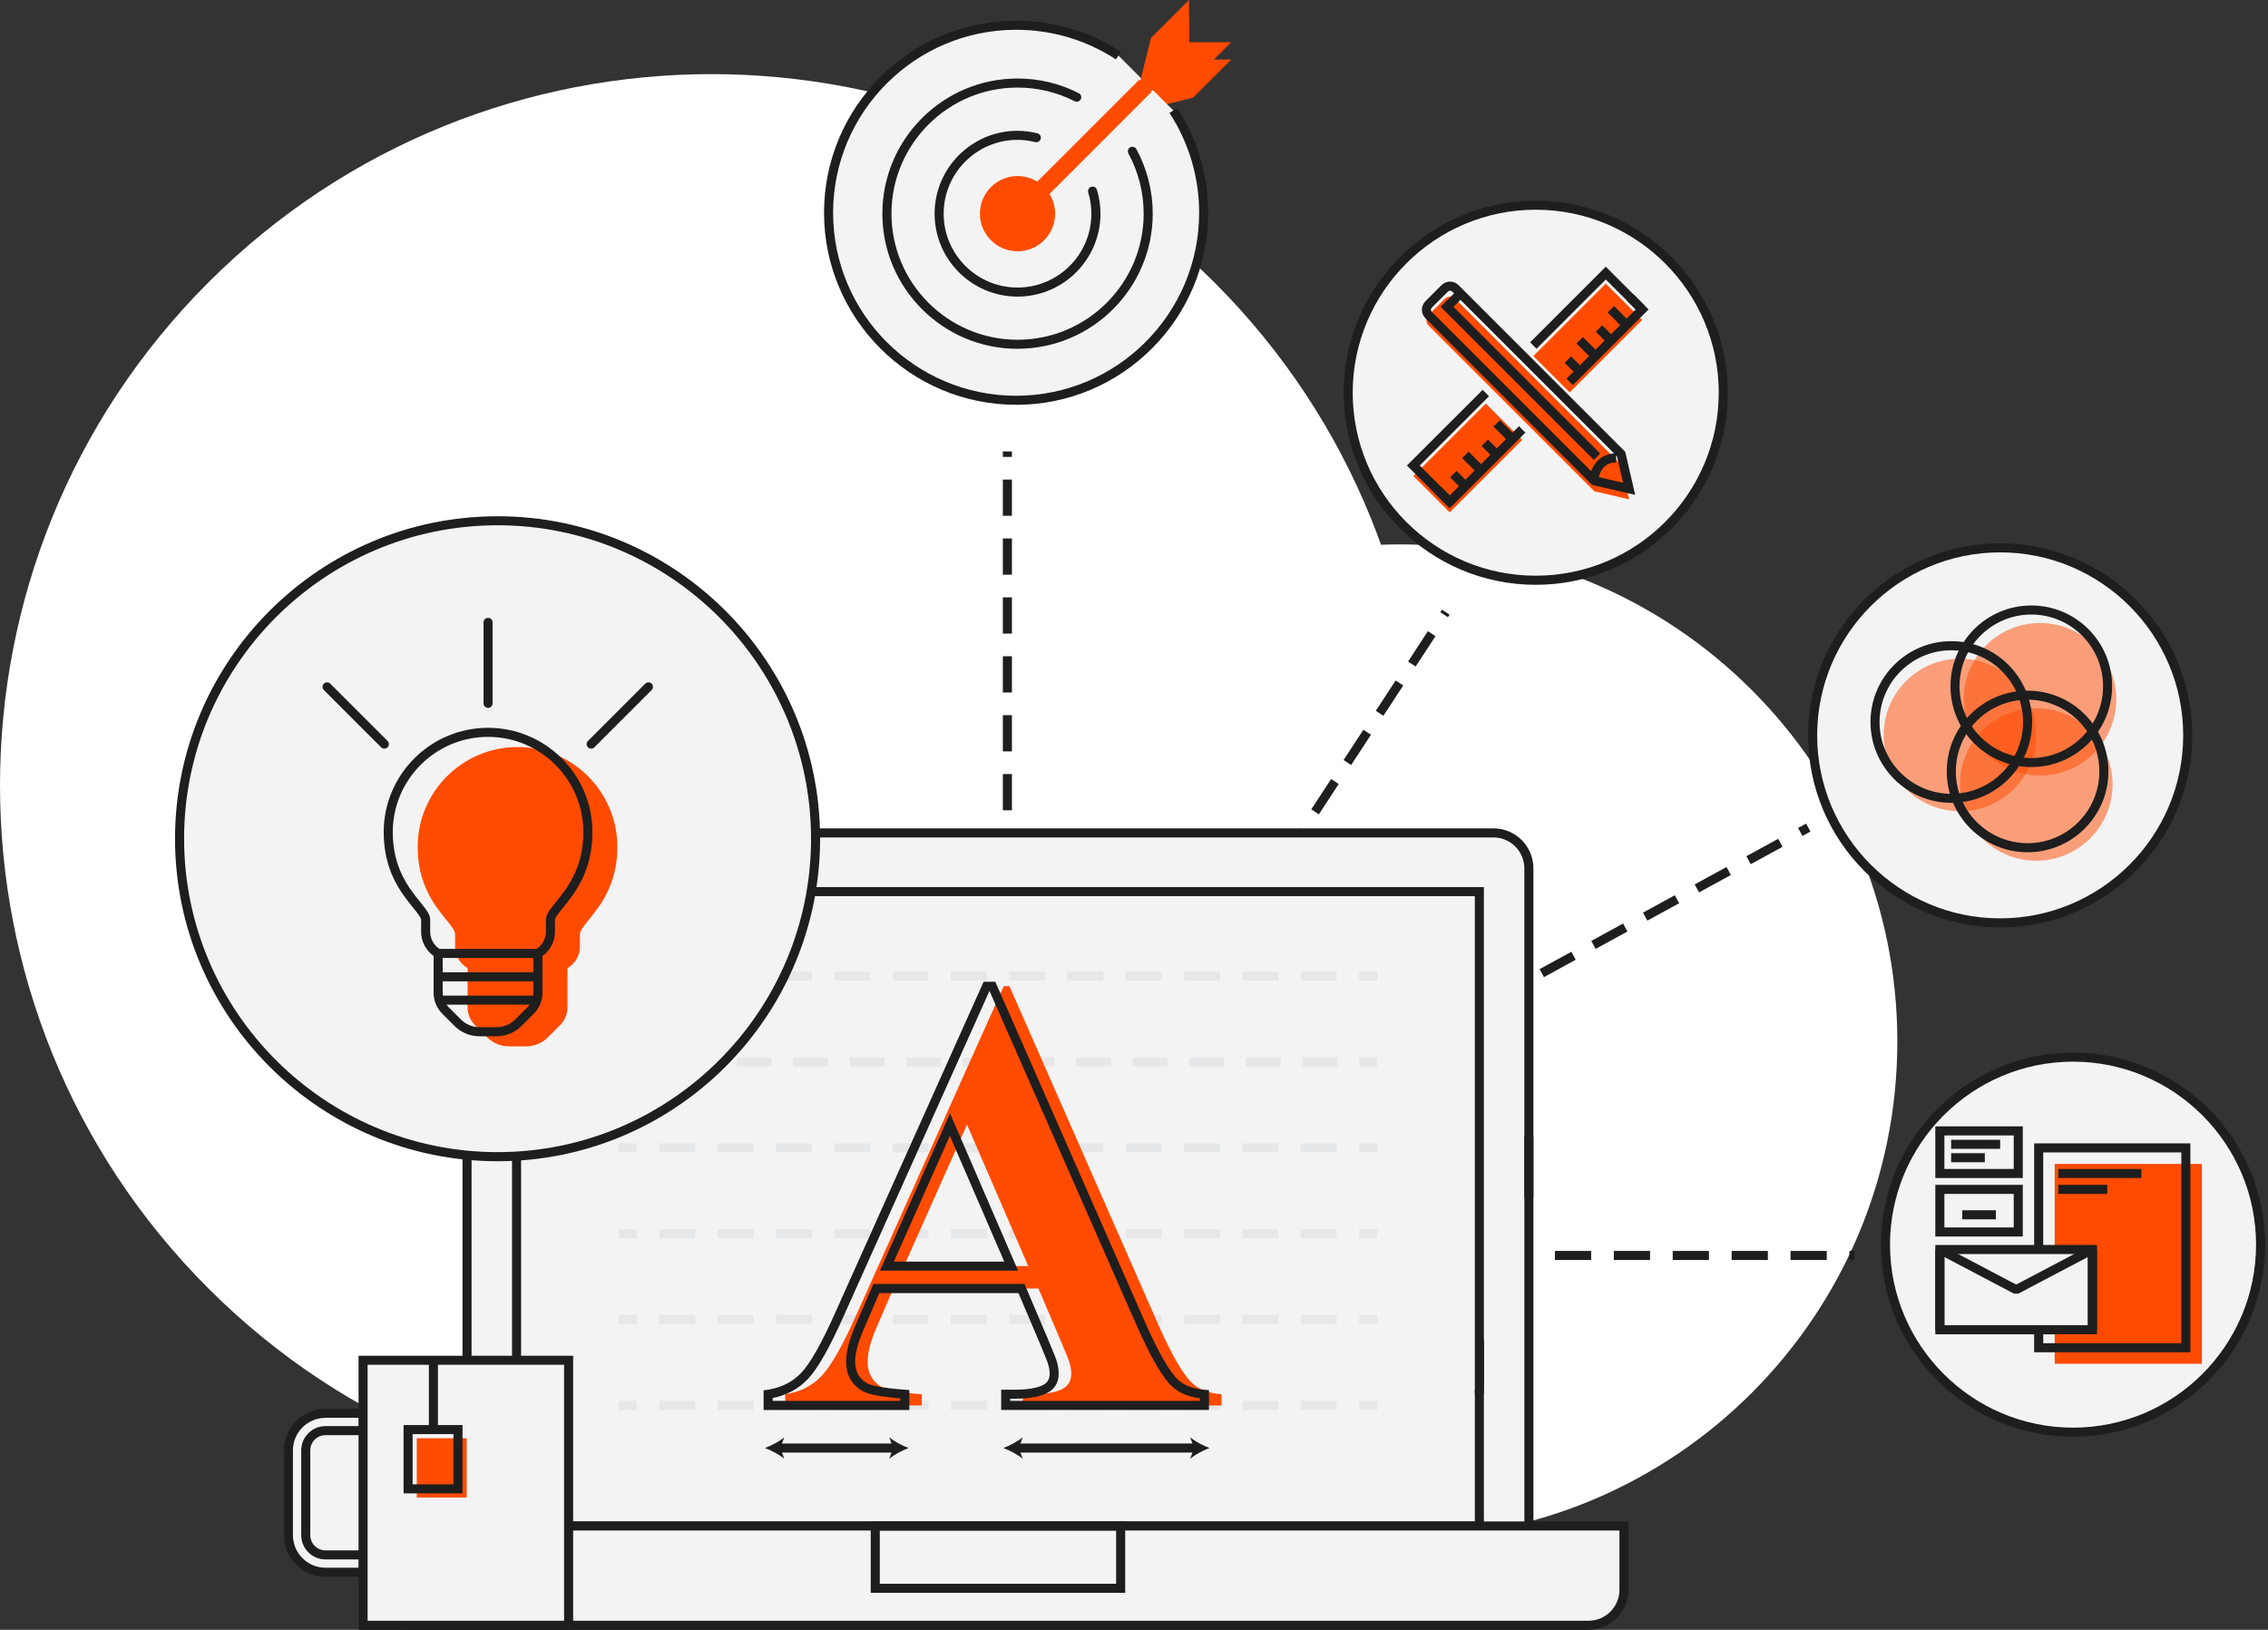 <svg xmlns="http://www.w3.org/2000/svg" width="743" height="534" viewBox="0 0 743 534" fill="none"><rect x="0" y="0" width="743" height="534" fill="#333333" stroke="none"/><g clip-path="url(#clip0_825_1659)"><path d="M397.856 422.141C488.871 331.126 488.871 183.562 397.856 92.547C306.841 1.532 159.277 1.532 68.262 92.547C-22.753 183.562 -22.753 331.126 68.262 422.141C159.277 513.156 306.841 513.156 397.856 422.141Z" fill="white"></path><path d="M621.571 341.229C621.571 431.171 548.655 504.087 458.712 504.087C368.77 504.087 295.854 431.171 295.854 341.229C295.854 251.286 368.77 178.37 458.712 178.37C548.655 178.37 621.571 251.286 621.571 341.229Z" fill="white"></path><path d="M593.82 240.945C593.82 274.88 621.327 302.386 655.262 302.386C689.196 302.386 716.703 274.88 716.703 240.945C716.703 207.011 689.196 179.504 655.262 179.504C621.327 179.504 593.82 207.011 593.82 240.945Z" fill="#F3F3F3"></path><path d="M655.264 303.868C620.557 303.868 592.338 275.634 592.338 240.942C592.338 206.251 620.572 178.017 655.264 178.017C689.955 178.017 718.189 206.251 718.189 240.942C718.189 275.634 689.955 303.868 655.264 303.868ZM655.264 180.985C622.205 180.985 595.307 207.884 595.307 240.942C595.307 274.001 622.205 300.899 655.264 300.899C688.322 300.899 715.22 274.001 715.22 240.942C715.22 207.884 688.322 180.985 655.264 180.985Z" fill="#1E1E1E"></path><path d="M331.506 419.875H328.537V407.999H331.506V419.875ZM331.506 400.577H328.537V388.701H331.506V400.577ZM331.506 381.279H328.537V369.403H331.506V381.279ZM331.506 361.981H328.537V350.106H331.506V361.981ZM331.506 342.683H328.537V330.808H331.506V342.683ZM331.506 323.386H328.537V311.51H331.506V323.386ZM331.506 304.088H328.537V292.212H331.506V304.088ZM331.506 284.79H328.537V272.914H331.506V284.79ZM331.506 265.492H328.537V253.617H331.506V265.492ZM331.506 246.194H328.537V234.319H331.506V246.194ZM331.506 226.897H328.537V215.021H331.506V226.897ZM331.506 207.599H328.537V195.723H331.506V207.599ZM331.506 188.301H328.537V176.425H331.506V188.301ZM331.506 169.003H328.537V157.128H331.506V169.003ZM331.506 149.705H328.537V147.909H331.506V149.705Z" fill="#1E1E1E"></path><path d="M336.419 412.648L334.994 410.035L345.415 404.335L346.84 406.947L336.419 412.648ZM353.357 403.399L351.932 400.787L362.353 395.087L363.778 397.699L353.357 403.399ZM370.294 394.151L368.869 391.539L379.29 385.838L380.715 388.451L370.294 394.151ZM387.232 384.903L385.807 382.291L396.228 376.59L397.653 379.203L387.232 384.903ZM404.169 375.64L402.744 373.028L413.165 367.327L414.59 369.94L404.169 375.64ZM421.107 366.392L419.682 363.78L430.103 358.079L431.528 360.692L421.107 366.392ZM438.044 357.144L436.619 354.531L447.04 348.831L448.465 351.444L438.044 357.144ZM454.982 347.896L453.557 345.283L463.978 339.583L465.403 342.196L454.982 347.896ZM471.92 338.648L470.494 336.035L480.915 330.335L482.34 332.948L471.92 338.648ZM488.857 329.4L487.432 326.787L497.853 321.087L499.278 323.699L488.857 329.4ZM505.795 320.152L504.369 317.539L514.79 311.839L516.215 314.451L505.795 320.152ZM522.732 310.904L521.307 308.291L531.728 302.591L533.153 305.203L522.732 310.904ZM539.67 301.641L538.245 299.028L548.665 293.328L550.09 295.94L539.67 301.641ZM556.607 292.392L555.182 289.78L565.603 284.08L567.028 286.692L556.607 292.392ZM573.545 283.144L572.12 280.532L582.54 274.831L583.966 277.444L573.545 283.144ZM590.482 273.896L589.057 271.284L591.685 269.844L593.11 272.456L590.482 273.896Z" fill="#1E1E1E"></path><path d="M607.509 412.838H605.876V409.869H607.509V412.838ZM598.454 412.838H586.579V409.869H598.454V412.838ZM579.156 412.838H567.281V409.869H579.156V412.838ZM559.858 412.838H547.983V409.869H559.858V412.838ZM540.561 412.838H528.685V409.869H540.561V412.838ZM521.263 412.838H509.387V409.869H521.263V412.838ZM501.965 412.838H490.089V409.869H501.965V412.838ZM482.667 412.838H470.792V409.869H482.667V412.838ZM463.369 412.838H451.494V409.869H463.369V412.838ZM444.072 412.838H432.196V409.869H444.072V412.838ZM424.774 412.838H412.898V409.869H424.774V412.838ZM405.476 412.838H393.6V409.869H405.476V412.838ZM386.178 412.838H374.303V409.869H386.178V412.838ZM366.88 412.838H355.005V409.869H366.88V412.838ZM347.583 412.838H335.707V409.869H347.583V412.838Z" fill="#1E1E1E"></path><path d="M336.938 412.156L334.459 410.523L340.961 400.592L343.44 402.225L336.938 412.156ZM347.507 396.006L345.028 394.373L351.53 384.442L354.009 386.075L347.507 396.006ZM358.077 379.855L355.598 378.222L362.099 368.291L364.578 369.924L358.077 379.855ZM368.646 363.704L366.167 362.071L372.669 352.14L375.148 353.773L368.646 363.704ZM379.215 347.568L376.736 345.935L383.238 336.004L385.717 337.637L379.215 347.568ZM389.784 331.417L387.305 329.784L393.807 319.853L396.286 321.486L389.784 331.417ZM400.354 315.267L397.875 313.634L404.376 303.703L406.855 305.336L400.354 315.267ZM410.923 299.116L408.444 297.483L414.946 287.552L417.425 289.185L410.923 299.116ZM421.492 282.965L419.013 281.332L425.515 271.401L427.994 273.034L421.492 282.965ZM432.061 266.814L429.582 265.181L436.084 255.25L438.563 256.883L432.061 266.814ZM442.631 250.663L440.152 249.03L446.653 239.1L449.132 240.732L442.631 250.663ZM453.2 234.527L450.721 232.895L457.223 222.964L459.702 224.597L453.2 234.527ZM463.769 218.377L461.29 216.744L467.792 206.813L470.271 208.446L463.769 218.377ZM474.338 202.226L471.859 200.593L472.409 199.762L474.888 201.395L474.338 202.226Z" fill="#1E1E1E"></path><path d="M500.865 499.588V284.492C500.865 278.094 495.67 272.898 489.272 272.898H164.594C158.196 272.898 153 278.094 153 284.492V499.588" fill="#F3F3F3"></path><path d="M154.486 345.015H151.518V499.59H154.486V345.015Z" fill="#1E1E1E"></path><path d="M502.346 392.355H499.377V284.495C499.377 278.928 494.835 274.386 489.268 274.386H257.234V271.417H489.268C496.483 271.417 502.346 277.281 502.346 284.495V392.355Z" fill="#1E1E1E"></path><path d="M502.352 372.506H499.383V499.604H502.352V372.506Z" fill="#1E1E1E"></path><path d="M169.223 356.387V499.992H484.638V438.922" fill="#F3F3F3"></path><path d="M486.124 501.477H167.74V356.387H170.709V498.508H483.155V438.922H486.124V501.477Z" fill="#1E1E1E"></path><path d="M484.641 456.465V292.137H266.412" fill="#F3F3F3"></path><path d="M486.125 456.467H483.156V293.623H266.412V290.654H486.125V456.467Z" fill="#1E1E1E"></path><path d="M451.182 318.322H445.244V321.291H451.182V318.322Z" fill="#E6E7E8"></path><path d="M437.894 321.291H426.138V318.322H437.894V321.291ZM418.789 321.291H407.033V318.322H418.789V321.291ZM399.685 321.291H387.928V318.322H399.685V321.291ZM380.58 321.291H368.823V318.322H380.58V321.291ZM361.475 321.291H349.718V318.322H361.475V321.291ZM342.37 321.291H330.613V318.322H342.37V321.291ZM323.265 321.291H311.509V318.322H323.265V321.291ZM304.161 321.291H292.404V318.322H304.161V321.291ZM285.056 321.291H273.299V318.322H285.056V321.291ZM265.951 321.291H254.194V318.322H265.951V321.291ZM246.846 321.291H235.089V318.322H246.846V321.291ZM227.741 321.291H215.984V318.322H227.741V321.291Z" fill="#E6E7E8"></path><path d="M208.623 318.322H202.686V321.291H208.623V318.322Z" fill="#E6E7E8"></path><path d="M451.182 346.452H445.244V349.421H451.182V346.452Z" fill="#E6E7E8"></path><path d="M438.104 349.421H426.704V346.452H438.104V349.421ZM419.563 349.421H408.148V346.452H419.563V349.421ZM401.023 349.421H389.622V346.452H401.023V349.421ZM382.482 349.421H371.081V346.452H382.482V349.421ZM363.941 349.421H352.541V346.452H363.941V349.421ZM345.4 349.421H334V346.452H345.4V349.421ZM326.86 349.421H315.459V346.452H326.86V349.421ZM308.319 349.421H296.918V346.452H308.319V349.421ZM289.778 349.421H278.363V346.452H289.778V349.421ZM271.237 349.421H259.837V346.452H271.237V349.421ZM252.697 349.421H241.281V346.452H252.697V349.421Z" fill="#E6E7E8"></path><path d="M234.2 346.452H228.262V349.421H234.2V346.452Z" fill="#E6E7E8"></path><path d="M451.18 374.598H445.242V377.567H451.18V374.598Z" fill="#E6E7E8"></path><path d="M437.894 377.567H426.138V374.598H437.894V377.567ZM418.789 377.567H407.033V374.598H418.789V377.567ZM399.685 377.567H387.928V374.598H399.685V377.567ZM380.58 377.567H368.823V374.598H380.58V377.567ZM361.475 377.567H349.718V374.598H361.475V377.567ZM342.37 377.567H330.613V374.598H342.37V377.567ZM323.265 377.567H311.509V374.598H323.265V377.567ZM304.161 377.567H292.404V374.598H304.161V377.567ZM285.056 377.567H273.299V374.598H285.056V377.567ZM265.951 377.567H254.194V374.598H265.951V377.567ZM246.846 377.567H235.089V374.598H246.846V377.567ZM227.741 377.567H215.984V374.598H227.741V377.567Z" fill="#E6E7E8"></path><path d="M208.623 374.598H202.686V377.567H208.623V374.598Z" fill="#E6E7E8"></path><path d="M451.18 402.728H445.242V405.696H451.18V402.728Z" fill="#E6E7E8"></path><path d="M437.894 405.696H426.138V402.728H437.894V405.696ZM418.789 405.696H407.033V402.728H418.789V405.696ZM399.685 405.696H387.928V402.728H399.685V405.696ZM380.58 405.696H368.823V402.728H380.58V405.696ZM361.475 405.696H349.718V402.728H361.475V405.696ZM342.37 405.696H330.613V402.728H342.37V405.696ZM323.265 405.696H311.509V402.728H323.265V405.696ZM304.161 405.696H292.404V402.728H304.161V405.696ZM285.056 405.696H273.299V402.728H285.056V405.696ZM265.951 405.696H254.194V402.728H265.951V405.696ZM246.846 405.696H235.089V402.728H246.846V405.696ZM227.741 405.696H215.984V402.728H227.741V405.696Z" fill="#E6E7E8"></path><path d="M208.623 402.728H202.686V405.696H208.623V402.728Z" fill="#E6E7E8"></path><path d="M451.18 430.857H445.242V433.826H451.18V430.857Z" fill="#E6E7E8"></path><path d="M437.894 433.826H426.138V430.857H437.894V433.826ZM418.789 433.826H407.033V430.857H418.789V433.826ZM399.685 433.826H387.928V430.857H399.685V433.826ZM380.58 433.826H368.823V430.857H380.58V433.826ZM361.475 433.826H349.718V430.857H361.475V433.826ZM342.37 433.826H330.613V430.857H342.37V433.826ZM323.265 433.826H311.509V430.857H323.265V433.826ZM304.161 433.826H292.404V430.857H304.161V433.826ZM285.056 433.826H273.299V430.857H285.056V433.826ZM265.951 433.826H254.194V430.857H265.951V433.826ZM246.846 433.826H235.089V430.857H246.846V433.826ZM227.741 433.826H215.984V430.857H227.741V433.826Z" fill="#E6E7E8"></path><path d="M208.623 430.857H202.686V433.826H208.623V430.857Z" fill="#E6E7E8"></path><path d="M451.18 459.003H445.242V461.972H451.18V459.003Z" fill="#E6E7E8"></path><path d="M437.894 461.972H426.138V459.003H437.894V461.972ZM418.789 461.972H407.033V459.003H418.789V461.972ZM399.685 461.972H387.928V459.003H399.685V461.972ZM380.58 461.972H368.823V459.003H380.58V461.972ZM361.475 461.972H349.718V459.003H361.475V461.972ZM342.37 461.972H330.613V459.003H342.37V461.972ZM323.265 461.972H311.509V459.003H323.265V461.972ZM304.161 461.972H292.404V459.003H304.161V461.972ZM285.056 461.972H273.299V459.003H285.056V461.972ZM265.951 461.972H254.194V459.003H265.951V461.972ZM246.846 461.972H235.089V459.003H246.846V461.972ZM227.741 461.972H215.984V459.003H227.741V461.972Z" fill="#E6E7E8"></path><path d="M208.623 459.003H202.686V461.972H208.623V459.003Z" fill="#E6E7E8"></path><path d="M340.218 422.175H292.671L287.015 435.283C285.16 439.647 284.239 443.254 284.239 446.104C284.239 449.875 285.768 452.651 288.811 454.447C290.593 455.501 295.001 456.303 302.008 456.822V460.489H257.252V456.822C262.076 456.095 266.055 454.091 269.157 450.825C272.26 447.544 276.104 440.775 280.677 430.518L328.817 323.133H330.702L379.229 433.501C383.86 443.967 387.661 450.543 390.644 453.259C392.901 455.308 396.063 456.495 400.174 456.837V460.504H335.067V456.837H337.739C342.964 456.837 346.631 456.11 348.753 454.655C350.208 453.601 350.935 452.072 350.935 450.083C350.935 448.895 350.742 447.678 350.342 446.416C350.208 445.822 349.213 443.343 347.358 438.979L340.203 422.205L340.218 422.175ZM336.848 414.827L316.793 368.483L296.144 414.827H336.848Z" fill="#FF4B00"></path><path d="M396.062 461.972H327.986V455.337H332.157C337.056 455.337 340.485 454.683 342.326 453.422C343.365 452.665 343.869 451.596 343.869 450.082C343.869 449.057 343.691 447.974 343.335 446.86C343.231 446.445 342.771 445.138 340.411 439.557L333.656 423.688H288.069L282.799 435.89C281.033 440.047 280.142 443.491 280.142 446.118C280.142 449.354 281.404 451.655 283.972 453.169C285.07 453.822 288.128 454.713 296.53 455.351L297.896 455.455V461.987H250.156V455.559L251.418 455.366C255.886 454.698 259.612 452.828 262.477 449.814C265.461 446.667 269.231 439.987 273.7 429.938L322.241 321.662H326.056L374.983 432.921C379.511 443.134 383.222 449.607 386.042 452.175C388.032 453.986 390.941 455.069 394.697 455.366L396.062 455.47V462.002V461.972ZM330.955 459.003H393.094V458.157C389.308 457.652 386.28 456.376 384.053 454.342C380.891 451.462 377.032 444.827 372.282 434.094L324.156 324.661L276.431 431.125C271.755 441.62 267.91 448.404 264.644 451.848C261.586 455.069 257.727 457.148 253.14 458.068V459.003H294.942V458.187C286.303 457.459 283.69 456.435 282.473 455.708C278.954 453.644 277.173 450.408 277.173 446.088C277.173 443.016 278.123 439.29 280.068 434.688L286.124 420.675H335.616L343.142 438.354C345.636 444.248 346.081 445.539 346.2 446.059C346.601 447.335 346.823 448.731 346.823 450.052C346.823 452.531 345.888 454.476 344.033 455.826C341.613 457.489 337.739 458.291 332.142 458.291H330.94V458.988L330.955 459.003ZM333.523 416.325H288.277L311.241 364.8L333.523 416.325ZM292.849 413.356H328.995L311.182 372.178L292.834 413.356H292.849Z" fill="#1E1E1E"></path><path d="M293.176 472.963H255.07V475.932H293.176V472.963Z" fill="#1E1E1E"></path><path d="M250.59 474.444C252.698 475.231 255.31 476.567 256.928 477.977L255.652 474.444L256.928 470.911C255.31 472.321 252.698 473.657 250.59 474.444Z" fill="#1E1E1E"></path><path d="M297.661 474.444C295.553 475.231 292.94 476.567 291.322 477.977L292.599 474.444L291.322 470.911C292.94 472.321 295.553 473.657 297.661 474.444Z" fill="#1E1E1E"></path><path d="M391.769 472.963H333.178V475.932H391.769V472.963Z" fill="#1E1E1E"></path><path d="M328.697 474.444C330.805 475.231 333.418 476.567 335.036 477.977L333.759 474.444L335.036 470.911C333.418 472.321 330.805 473.657 328.697 474.444Z" fill="#1E1E1E"></path><path d="M396.243 474.444C394.135 475.231 391.522 476.567 389.904 477.977L391.181 474.444L389.904 470.911C391.522 472.321 394.135 473.657 396.243 474.444Z" fill="#1E1E1E"></path><path d="M520.414 499.992H121.855V520.923C121.855 527.321 127.051 532.516 133.449 532.516H520.4C526.798 532.516 531.993 527.321 531.993 520.923V499.992H520.4H520.414Z" fill="#F3F3F3"></path><path d="M520.417 534.003H133.451C126.237 534.003 120.373 528.139 120.373 520.925V498.51H533.48V520.925C533.48 528.139 527.616 534.003 520.402 534.003H520.417ZM123.357 501.479V520.925C123.357 526.506 127.899 531.034 133.466 531.034H520.417C525.983 531.034 530.526 526.492 530.526 520.925V501.479H123.342H123.357Z" fill="#1E1E1E"></path><path d="M368.617 521.887H285.25V498.521H368.617V521.887ZM288.219 518.918H365.648V501.49H288.219V518.918Z" fill="#1E1E1E"></path><path d="M106.625 515.148H119.124V503.777H106.625C106.195 503.777 105.838 503.421 105.838 502.99V475.202C105.838 474.771 106.195 474.415 106.625 474.415H119.124V463.044H106.625C99.93 463.044 94.482 468.492 94.482 475.187V502.976C94.482 509.67 99.93 515.118 106.625 515.118V515.148Z" fill="#F3F3F3"></path><path d="M120.611 516.634H106.627C99.116 516.634 93 510.518 93 503.007V475.218C93 467.707 99.116 461.591 106.627 461.591H120.611V475.931H107.34V502.309H120.611V516.649V516.634ZM106.627 464.56C100.749 464.56 95.969 469.34 95.969 475.218V503.007C95.969 508.885 100.749 513.665 106.627 513.665H117.642V505.263H106.627C105.38 505.263 104.356 504.239 104.356 502.992V475.203C104.356 473.956 105.365 472.932 106.627 472.932H117.642V464.53H106.627V464.56Z" fill="#1E1E1E"></path><path d="M119.122 468.762H106.623C103.046 468.762 100.166 471.656 100.166 475.219V503.008C100.166 506.585 103.061 509.48 106.623 509.48H119.122" fill="#F3F3F3"></path><path d="M119.124 510.95H106.625C102.246 510.95 98.684 507.387 98.684 502.993V475.204C98.684 470.825 102.246 467.263 106.625 467.263H119.124V470.232H106.625C103.879 470.232 101.652 472.458 101.652 475.204V502.993C101.652 505.74 103.879 507.981 106.625 507.981H119.124V510.95Z" fill="#1E1E1E"></path><path d="M186.28 445.705H118.945V532.53H186.28V445.705Z" fill="#F3F3F3"></path><path d="M187.766 534H117.463V444.206H187.766V534ZM120.432 531.031H184.797V447.175H120.432V531.031Z" fill="#1E1E1E"></path><path d="M143.473 445.705H140.504V468.402H143.473V445.705Z" fill="#1E1E1E"></path><path d="M152.881 471.241H136.537V490.658H152.881V471.241Z" fill="#FF4B00"></path><path d="M151.518 489.306H132.205V466.921H151.518V489.306ZM135.174 486.337H148.549V469.89H135.174V486.337Z" fill="#1E1E1E"></path><path opacity="0.5" d="M667.094 240.823C667.094 254.629 655.901 265.821 642.096 265.821C628.29 265.821 617.098 254.629 617.098 240.823C617.098 227.018 628.29 215.825 642.096 215.825C655.901 215.825 667.094 227.018 667.094 240.823Z" fill="#FF4B00"></path><path opacity="0.5" d="M693.294 229.111C693.294 242.917 682.101 254.109 668.311 254.109C654.52 254.109 643.312 242.917 643.312 229.111C643.312 215.306 654.505 204.128 668.311 204.128C682.116 204.128 693.294 215.321 693.294 229.111Z" fill="#FF4B00"></path><path opacity="0.5" d="M692.076 257.018C692.076 270.824 680.884 282.016 667.078 282.016C653.273 282.016 642.08 270.824 642.08 257.018C642.08 243.213 653.273 232.035 667.078 232.035C680.884 232.035 692.076 243.228 692.076 257.018Z" fill="#FF4B00"></path><path d="M639.26 263.044C624.653 263.044 612.777 251.169 612.777 236.562C612.777 221.955 624.653 210.079 639.26 210.079C653.867 210.079 665.728 221.955 665.728 236.562C665.728 251.169 653.852 263.044 639.26 263.044ZM639.26 213.063C626.301 213.063 615.746 223.602 615.746 236.576C615.746 249.551 626.286 260.09 639.26 260.09C652.234 260.09 662.759 249.551 662.759 236.576C662.759 223.602 652.219 213.063 639.26 213.063Z" fill="#1E1E1E"></path><path d="M665.463 251.333C650.856 251.333 638.98 239.457 638.98 224.85C638.98 210.244 650.856 198.383 665.463 198.383C680.07 198.383 691.931 210.258 691.931 224.85C691.931 239.443 680.055 251.333 665.463 251.333ZM665.463 201.352C652.504 201.352 641.949 211.891 641.949 224.85C641.949 237.81 652.504 248.364 665.463 248.364C678.422 248.364 688.962 237.825 688.962 224.85C688.962 211.876 678.422 201.352 665.463 201.352Z" fill="#1E1E1E"></path><path d="M664.242 279.24C649.65 279.24 637.76 267.365 637.76 252.758C637.76 238.151 649.635 226.29 664.242 226.29C678.849 226.29 690.725 238.166 690.725 252.758C690.725 267.35 678.849 279.24 664.242 279.24ZM664.242 229.259C651.283 229.259 640.729 239.799 640.729 252.758C640.729 265.717 651.268 276.271 664.242 276.271C677.216 276.271 687.756 265.717 687.756 252.758C687.756 239.799 677.216 229.259 664.242 229.259Z" fill="#1E1E1E"></path><path d="M58.824 274.813C58.824 332.35 105.466 378.992 163.003 378.992C220.54 378.992 267.181 332.35 267.181 274.813C267.181 217.276 220.54 170.635 163.003 170.635C105.466 170.635 58.824 217.276 58.824 274.813Z" fill="#F3F3F3"></path><path d="M163.005 380.478C104.74 380.478 57.342 333.08 57.342 274.815C57.342 216.551 104.74 169.152 163.005 169.152C221.269 169.152 268.668 216.551 268.668 274.815C268.668 333.08 221.269 380.478 163.005 380.478ZM163.005 172.106C106.373 172.106 60.311 218.184 60.311 274.8C60.311 331.417 106.388 377.494 163.005 377.494C219.622 377.494 265.699 331.417 265.699 274.8C265.699 218.184 219.622 172.106 163.005 172.106Z" fill="#1E1E1E"></path><path d="M169.536 244.769C151.5 244.769 136.834 259.435 136.834 277.471C136.834 289.777 142.386 296.65 146.067 301.207C147.7 303.226 149.096 304.963 149.096 306.091V310.173C149.096 313.187 150.758 315.799 153.193 317.21V330.109C153.193 332.262 154.068 334.37 155.583 335.884L159.561 339.862C161.491 341.792 164.059 342.846 166.79 342.846H172.283C175.014 342.846 177.582 341.792 179.512 339.862L183.49 335.884C185.019 334.37 185.895 332.262 185.895 330.109V317.21C188.329 315.799 189.977 313.187 189.977 310.173V306.091C189.977 304.963 191.387 303.211 193.02 301.207C196.687 296.665 202.239 289.792 202.239 277.471C202.239 259.435 187.572 244.769 169.536 244.769Z" fill="#FF4B00"></path><path d="M162.634 339.54H157.142C154.01 339.54 151.07 338.323 148.859 336.111L144.88 332.132C143.084 330.336 142.045 327.842 142.045 325.304V313.206C139.507 311.395 137.963 308.47 137.963 305.353V301.271C137.933 300.618 136.33 298.628 135.261 297.307C131.461 292.602 125.701 285.491 125.701 272.651C125.701 253.798 141.036 238.464 159.888 238.464C178.74 238.464 194.075 253.798 194.075 272.651C194.075 285.491 188.33 292.602 184.515 297.307C183.446 298.628 181.843 300.618 181.813 301.271V305.353C181.813 308.456 180.269 311.395 177.716 313.206V325.304C177.716 327.842 176.692 330.336 174.881 332.132L170.903 336.111C168.691 338.323 165.752 339.54 162.619 339.54H162.634ZM159.888 241.433C142.668 241.433 128.67 255.446 128.67 272.651C128.67 284.437 134.029 291.058 137.562 295.437C139.447 297.768 140.932 299.593 140.932 301.256V305.338C140.932 307.684 142.223 309.895 144.286 311.098L145.029 311.528V325.289C145.029 327.056 145.741 328.778 146.988 330.025L150.966 334.003C152.614 335.651 154.811 336.556 157.142 336.556H162.634C164.965 336.556 167.162 335.651 168.81 334.003L172.788 330.025C174.035 328.778 174.747 327.056 174.747 325.289V311.528L175.49 311.098C177.553 309.895 178.844 307.684 178.844 305.338V301.256C178.844 299.593 180.329 297.753 182.214 295.437C185.762 291.058 191.106 284.437 191.106 272.651C191.106 255.431 177.108 241.433 159.888 241.433Z" fill="#1E1E1E"></path><path d="M176.234 310.905H143.531V313.874H176.234V310.905Z" fill="#1E1E1E"></path><path d="M176.234 318.565H143.531V321.534H176.234V318.565Z" fill="#1E1E1E"></path><path d="M176.234 326.21H143.531V329.179H176.234V326.21Z" fill="#1E1E1E"></path><path d="M159.887 231.931C159.07 231.931 158.402 231.263 158.402 230.446V203.919C158.402 203.103 159.07 202.435 159.887 202.435C160.703 202.435 161.371 203.103 161.371 203.919V230.446C161.371 231.263 160.703 231.931 159.887 231.931Z" fill="#1E1E1E"></path><path d="M125.923 245.291C125.537 245.291 125.166 245.143 124.869 244.861L106.106 226.098C105.527 225.519 105.527 224.583 106.106 224.005C106.685 223.426 107.62 223.426 108.199 224.005L126.963 242.768C127.541 243.347 127.541 244.282 126.963 244.861C126.666 245.158 126.295 245.291 125.909 245.291H125.923Z" fill="#1E1E1E"></path><path d="M193.674 245.291C193.288 245.291 192.917 245.143 192.62 244.861C192.041 244.282 192.041 243.347 192.62 242.768L211.383 224.005C211.962 223.426 212.897 223.426 213.476 224.005C214.055 224.583 214.055 225.519 213.476 226.098L194.713 244.861C194.416 245.158 194.045 245.291 193.659 245.291H193.674Z" fill="#1E1E1E"></path><path d="M441.664 128.673C441.664 162.607 469.171 190.114 503.105 190.114C537.04 190.114 564.547 162.607 564.547 128.673C564.547 94.738 537.04 67.231 503.105 67.231C469.171 67.231 441.664 94.738 441.664 128.673Z" fill="#F3F3F3"></path><path d="M503.107 191.612C468.401 191.612 440.182 163.378 440.182 128.686C440.182 93.995 468.416 65.761 503.107 65.761C537.799 65.761 566.033 93.995 566.033 128.686C566.033 163.378 537.799 191.612 503.107 191.612ZM503.107 68.715C470.049 68.715 443.151 95.613 443.151 128.672C443.151 161.73 470.049 188.628 503.107 188.628C536.166 188.628 563.064 161.73 563.064 128.672C563.064 95.613 536.166 68.715 503.107 68.715Z" fill="#1E1E1E"></path><path d="M514.228 128.568L537.979 104.832L526.059 92.927L502.322 116.663" fill="#FF4B00"></path><path d="M486.752 132.234L463.016 155.971L474.921 167.891L498.672 144.14" fill="#FF4B00"></path><path d="M532.772 159.624L532.253 157.353L531.733 155.097L531.065 152.232L488.684 109.851L476.779 97.931C475.814 96.966 474.24 96.966 473.275 97.931L468.021 103.186C467.056 104.151 467.056 105.724 468.021 106.689L476.779 115.447L522.322 160.975L533.707 163.603L532.787 159.609L532.772 159.624Z" fill="#FF4B00"></path><path d="M523.611 157.469L520.643 157.262C520.85 154.248 522.943 148.548 529.445 148.548V151.517C524.205 151.517 523.641 156.861 523.597 157.469H523.611Z" fill="#1E1E1E"></path><path d="M522.127 150.7L471.953 100.526L477.386 95.093L479.479 97.186L476.154 100.526L524.235 148.607L522.127 150.7Z" fill="#1E1E1E"></path><path d="M535.678 162.144L521.561 158.879L521.264 158.582L466.978 104.296C466.236 103.553 465.82 102.559 465.82 101.49C465.82 100.421 466.236 99.441 466.978 98.684L472.233 93.429C473.777 91.885 476.286 91.885 477.83 93.429L532.427 148.027L535.693 162.144H535.678ZM523.061 156.177L531.715 158.181L529.726 149.527L475.736 95.537C475.35 95.151 474.712 95.151 474.326 95.537L469.071 100.792C468.878 100.985 468.774 101.223 468.774 101.49C468.774 101.757 468.878 102.009 469.071 102.188L523.061 156.177Z" fill="#1E1E1E"></path><path d="M535.077 96.397L532.977 98.496L536.911 102.434L539.011 100.335L535.077 96.397Z" fill="#1E1E1E"></path><path d="M528.774 100.296L526.674 102.395L531.827 107.549L533.926 105.45L528.774 100.296Z" fill="#1E1E1E"></path><path d="M524.897 106.6L522.797 108.699L526.732 112.636L528.832 110.537L524.897 106.6Z" fill="#1E1E1E"></path><path d="M518.552 110.435L516.453 112.535L521.609 117.687L523.707 115.587L518.552 110.435Z" fill="#1E1E1E"></path><path d="M514.679 116.776L512.578 118.874L516.512 122.812L518.613 120.714L514.679 116.776Z" fill="#1E1E1E"></path><path d="M491.373 137.669L489.275 139.77L494.433 144.92L496.531 142.819L491.373 137.669Z" fill="#1E1E1E"></path><path d="M487.465 144.026L485.365 146.125L489.301 150.061L491.401 147.962L487.465 144.026Z" fill="#1E1E1E"></path><path d="M481.108 147.981L479.01 150.081L484.165 155.233L486.264 153.133L481.108 147.981Z" fill="#1E1E1E"></path><path d="M472.035 159.439L469.936 161.538L473.871 165.475L475.971 163.376L472.035 159.439Z" fill="#1E1E1E"></path><path d="M477.166 154.304L475.066 156.402L479.001 160.34L481.101 158.241L477.166 154.304Z" fill="#1E1E1E"></path><path d="M474.919 166.541L460.906 152.528L485.711 127.737L487.804 129.83L465.107 152.528L474.919 162.34L497.617 139.643L499.71 141.75L474.919 166.541Z" fill="#1E1E1E"></path><path d="M515.281 126.178L513.173 124.085L535.87 101.388L526.058 91.576L503.361 114.273L501.268 112.165L526.058 87.375L540.071 101.388L515.281 126.178Z" fill="#1E1E1E"></path><path d="M345.665 75.693C345.665 82.507 340.143 88.014 333.344 88.014C326.546 88.014 321.023 82.492 321.023 75.693C321.023 68.894 326.546 63.372 333.344 63.372C340.143 63.372 345.665 68.894 345.665 75.693Z" fill="#FF4B00"></path><path d="M403.35 19.509H389.529V5.688L377.03 18.173L373.586 32.097L373.245 31.77L331.324 73.691L335.347 77.714L377.268 35.778L376.926 35.452L390.851 31.993L403.35 19.509Z" fill="#FF4B00"></path><path d="M366.4 18.203C356.751 11.909 345.246 8.242 332.881 8.242C298.946 8.242 271.439 35.749 271.439 69.683C271.439 103.618 298.946 131.125 332.881 131.125C366.815 131.125 394.322 103.618 394.322 69.683C394.322 57.318 390.655 45.813 384.361 36.165" fill="#F3F3F3"></path><path d="M332.883 132.623C298.191 132.623 269.957 104.389 269.957 69.697C269.957 35.006 298.191 6.771 332.883 6.771C345.115 6.771 356.975 10.305 367.203 16.97L365.585 19.463C355.847 13.11 344.536 9.755 332.883 9.755C299.824 9.755 272.926 36.653 272.926 69.712C272.926 102.771 299.824 129.669 332.883 129.669C365.941 129.669 392.84 102.771 392.84 69.712C392.84 58.059 389.485 46.748 383.131 37.01L385.625 35.392C392.29 45.62 395.823 57.495 395.823 69.712C395.823 104.418 367.589 132.638 332.898 132.638L332.883 132.623Z" fill="#1E1E1E"></path><path d="M333.344 114.286C308.924 114.286 289.062 94.424 289.062 70.005C289.062 45.586 308.924 25.724 333.344 25.724C340.395 25.724 347.149 27.342 353.413 30.533C354.141 30.904 354.438 31.795 354.066 32.522C353.695 33.25 352.805 33.547 352.077 33.176C346.229 30.192 339.935 28.692 333.358 28.692C310.587 28.692 292.046 47.218 292.046 70.005C292.046 92.791 310.572 111.317 333.358 111.317C356.145 111.317 374.671 92.791 374.671 70.005C374.671 63.117 372.949 56.303 369.668 50.291C369.282 49.579 369.549 48.673 370.262 48.272C370.974 47.872 371.88 48.154 372.281 48.866C375.784 55.309 377.639 62.612 377.639 69.99C377.639 94.409 357.778 114.271 333.358 114.271L333.344 114.286Z" fill="#1E1E1E"></path><path d="M333.341 97.183C318.363 97.183 306.176 84.996 306.176 70.018C306.176 55.04 318.363 42.852 333.341 42.852C335.464 42.852 337.661 43.135 339.858 43.669C340.659 43.862 341.134 44.664 340.942 45.465C340.749 46.267 339.947 46.757 339.145 46.549C337.171 46.059 335.212 45.821 333.341 45.821C319.996 45.821 309.145 56.673 309.145 70.018C309.145 83.363 319.996 94.214 333.341 94.214C346.686 94.214 357.538 83.363 357.538 70.018C357.538 67.672 357.196 65.327 356.513 63.056C356.276 62.269 356.721 61.438 357.508 61.2C358.295 60.963 359.126 61.408 359.364 62.195C360.135 64.748 360.521 67.376 360.521 70.018C360.521 84.996 348.334 97.183 333.356 97.183H333.341Z" fill="#1E1E1E"></path><path d="M345.665 70.004C345.665 76.818 340.143 82.325 333.344 82.325C326.546 82.325 321.023 76.803 321.023 70.004C321.023 63.206 326.546 57.684 333.344 57.684C340.143 57.684 345.665 63.206 345.665 70.004Z" fill="#FF4B00"></path><path d="M403.35 13.82H389.529V0L377.03 12.499L373.586 26.423L373.245 26.082L331.324 68.002L335.347 72.025L377.268 30.09L376.926 29.763L390.851 26.319L403.35 13.82Z" fill="#FF4B00"></path><path d="M617.686 407.796C617.686 441.73 645.192 469.237 679.127 469.237C713.061 469.237 740.568 441.73 740.568 407.796C740.568 373.861 713.061 346.354 679.127 346.354C645.192 346.354 617.686 373.861 617.686 407.796Z" fill="#F3F3F3"></path><path d="M679.129 470.735C644.422 470.735 616.203 442.501 616.203 407.809C616.203 373.118 644.437 344.884 679.129 344.884C713.82 344.884 742.055 373.118 742.055 407.809C742.055 442.501 713.82 470.735 679.129 470.735ZM679.129 347.853C646.07 347.853 619.172 374.751 619.172 407.809C619.172 440.868 646.07 467.766 679.129 467.766C712.187 467.766 739.086 440.868 739.086 407.809C739.086 374.751 712.187 347.853 679.129 347.853Z" fill="#1E1E1E"></path><path d="M721.344 381.358H673.129V446.837H721.344V381.358Z" fill="#FF4B00"></path><path d="M717.574 443.069H666.391V374.621H717.574V443.069ZM669.36 440.1H714.605V377.59H669.36V440.1Z" fill="#1E1E1E"></path><path d="M685.479 409.397H635.498V435.687H685.479V409.397Z" fill="#F3F3F3"></path><path d="M686.966 437.173H634.016V407.915H686.966V437.173ZM636.985 434.205H683.997V410.884H636.985V434.205Z" fill="#1E1E1E"></path><path d="M685.481 437.171H635.5L634.016 435.687V409.397L636.198 408.091L660.498 420.887L684.799 408.091L686.981 409.397V435.687L685.496 437.171H685.481ZM636.985 434.202H683.997V411.861L661.181 423.87H659.801L636.985 411.861V434.202Z" fill="#1E1E1E"></path><path d="M661.179 389.697H635.498V403.651H661.179V389.697Z" fill="#F3F3F3"></path><path d="M662.665 405.138H634.016V388.215H662.665V405.138ZM636.985 402.169H659.697V391.184H636.985V402.169Z" fill="#1E1E1E"></path><path d="M661.179 370.522H635.498V384.476H661.179V370.522Z" fill="#F3F3F3"></path><path d="M662.665 385.974H634.016V369.052H662.665V385.974ZM636.985 383.006H659.697V372.021H636.985V383.006Z" fill="#1E1E1E"></path><path d="M701.527 383.006H674.303V385.975H701.527V383.006Z" fill="#1E1E1E"></path><path d="M690.35 388.215H674.303V391.184H690.35V388.215Z" fill="#1E1E1E"></path><path d="M653.863 396.543H642.834V399.512H653.863V396.543Z" fill="#1E1E1E"></path><path d="M655.257 373.446H639.195V376.415H655.257V373.446Z" fill="#1E1E1E"></path><path d="M650.225 377.841H639.195V380.81H650.225V377.841Z" fill="#1E1E1E"></path></g><defs><clipPath id="clip0_825_1659"><rect width="742.06" height="534" fill="white"></rect></clipPath></defs></svg>